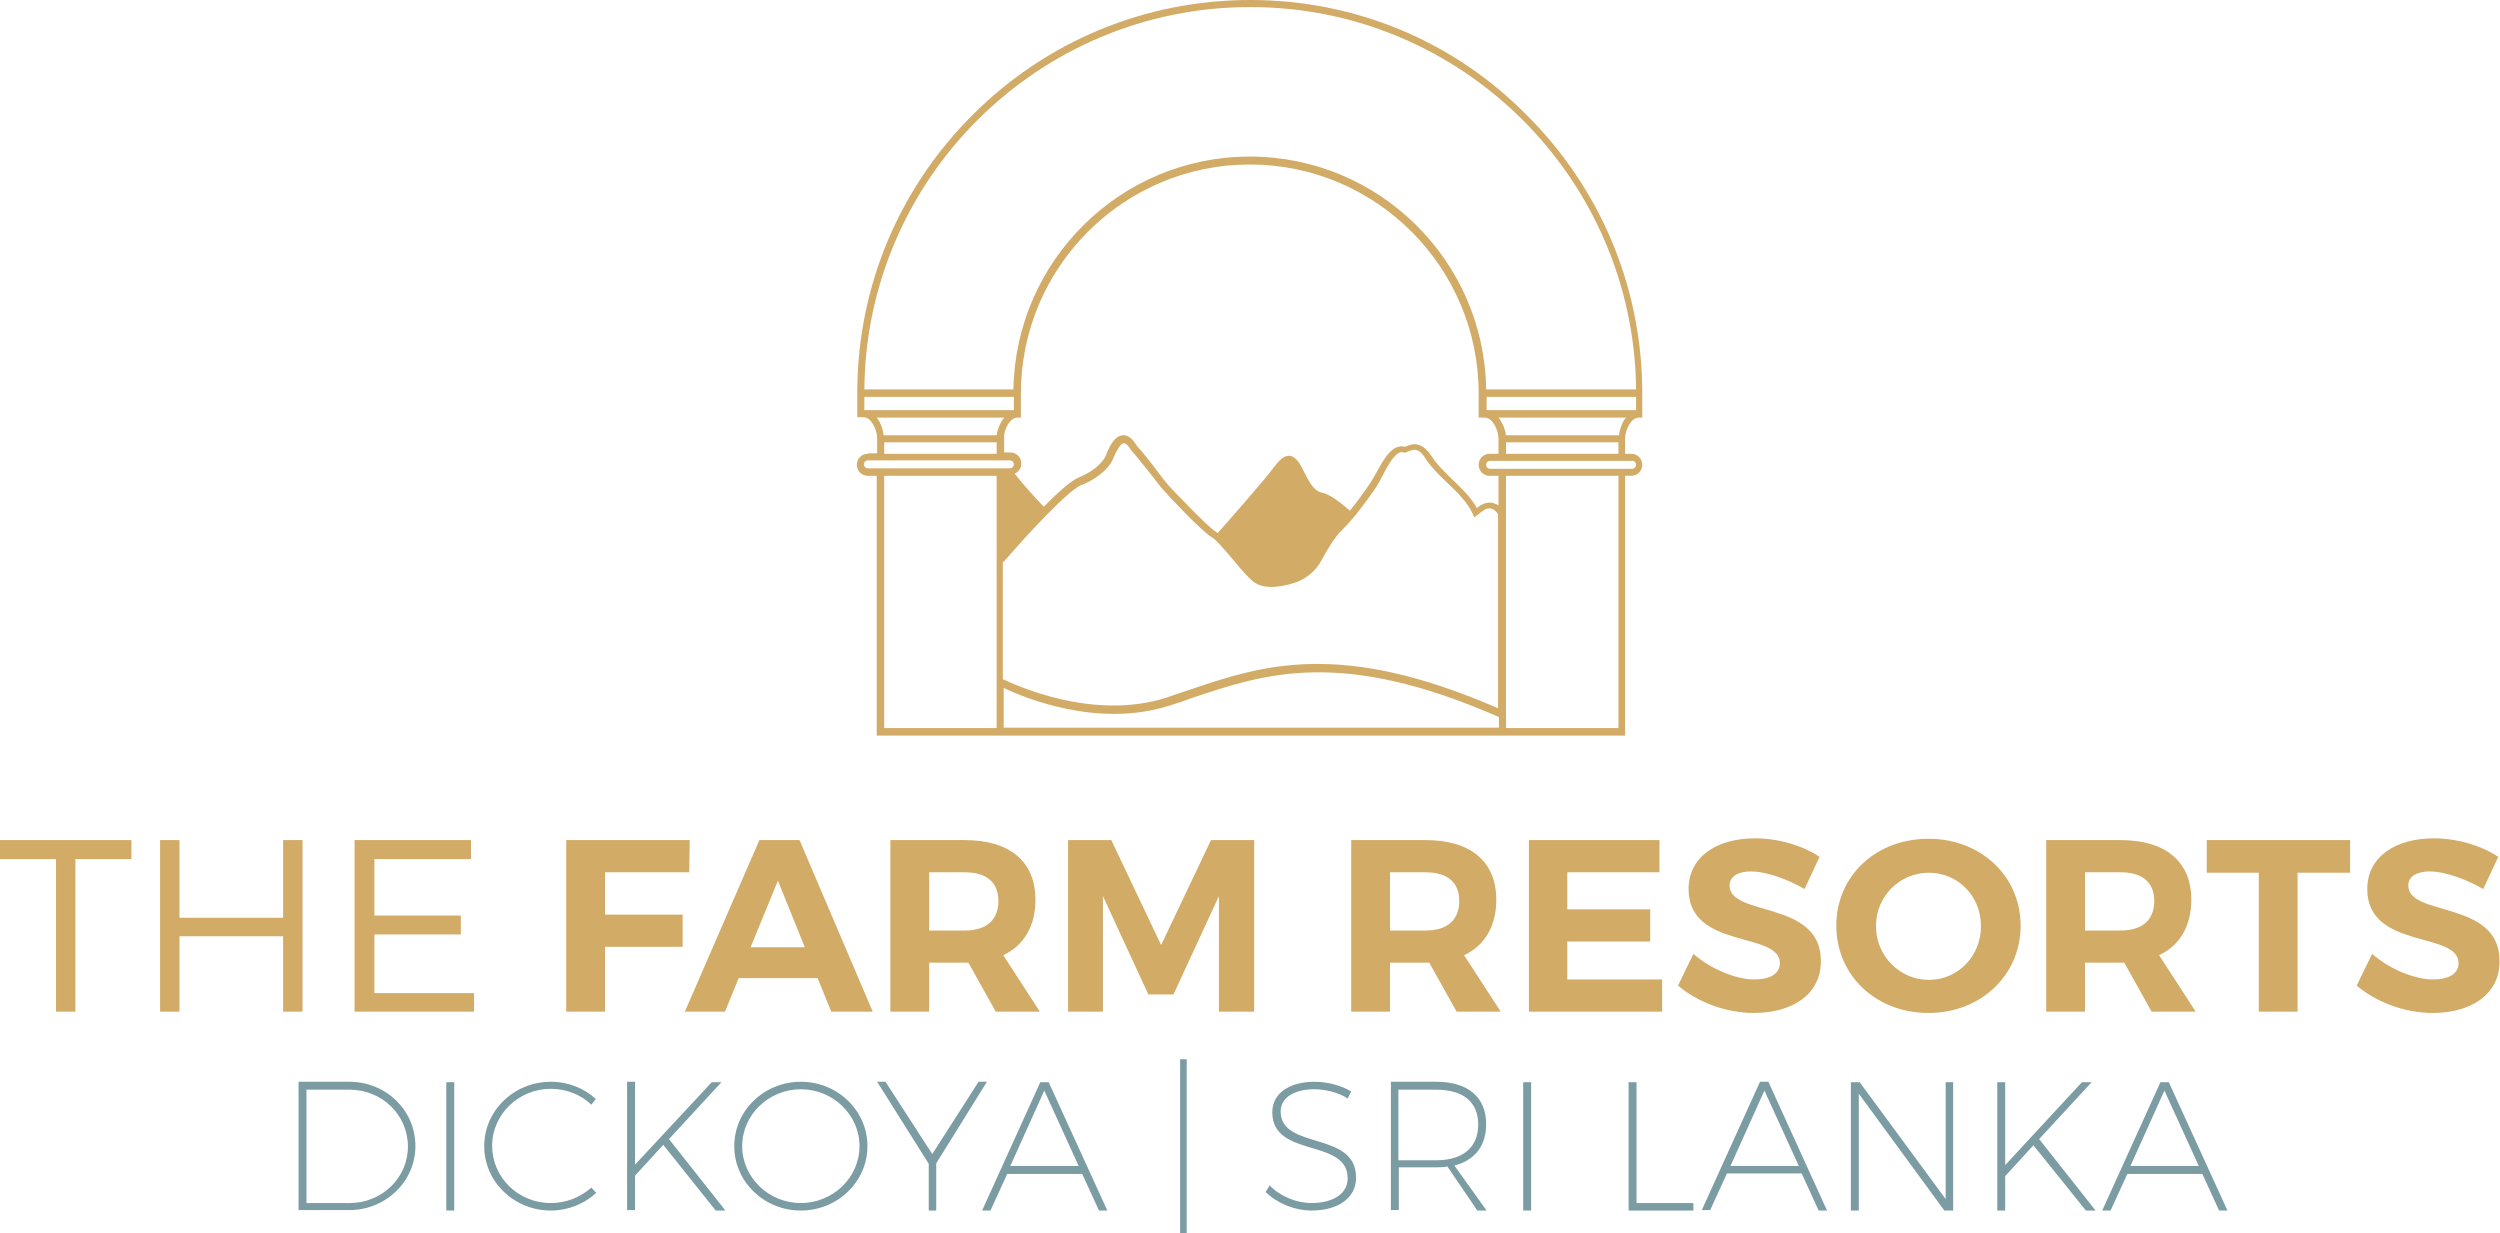 <?xml version="1.0" encoding="utf-8"?>
<!-- Generator: Adobe Illustrator 26.0.1, SVG Export Plug-In . SVG Version: 6.00 Build 0)  -->
<svg version="1.1" id="Layer_1" xmlns="http://www.w3.org/2000/svg" xmlns:xlink="http://www.w3.org/1999/xlink" x="0px" y="0px"
	 viewBox="0 0 566.9 279.7" style="enable-background:new 0 0 566.9 279.7;" xml:space="preserve">
<style type="text/css">
	.st0{fill:#D2AB67;}
	.st1{fill:#7C9CA4;}
</style>
<path class="st0" d="M196.8,102.9c-1.4,0-2.5,1.1-2.5,2.5c0,1.4,1.1,2.5,2.5,2.5h2v58.9h27.9h0.8h112.3h0.8h27.9v-58.9h1.4
	c1.4,0,2.5-1.1,2.5-2.5c0-1.4-1.1-2.5-2.5-2.5h-1.4v-3.4c0-1.9,1.3-4.8,3.1-4.8h0.8v-6.3h0c-0.2-23.5-9.5-45.6-26.1-62.2
	C329.7,9.3,307.3,0,283.5,0c-23.8,0-46.2,9.3-63,26.1c-16.6,16.6-25.9,38.7-26.1,62.2h0v6.3h1.4c1.8,0,3.1,2.9,3.1,4.8v3.4H196.8z
	 M196.8,106.2c-0.5,0-0.9-0.4-0.9-0.9c0-0.5,0.4-0.9,0.9-0.9H229c0.5,0,0.9,0.4,0.9,0.9c0,0.5-0.4,0.9-0.9,0.9h-1.4v0h-28.8v0H196.8
	z M196,90h33.9V93H196V90z M230.7,94.7h0.8v-5.5c0-28.6,23.3-51.9,51.9-51.9c28.6,0,51.9,23.3,51.9,51.9v5.5h1.4
	c1.8,0,3.1,2.9,3.1,4.8v3.4h-2c-1.4,0-2.5,1.1-2.5,2.5c0,1.4,1.1,2.5,2.5,2.5h2v6.7c-0.5-0.3-1-0.5-1.5-0.6
	c-1.4-0.2-2.6,0.5-3.4,1.2c-1.4-2.5-3.6-4.6-5.7-6.6c-1.7-1.7-3.4-3.3-4.4-4.9c-2.3-3.6-4.3-3.2-5.9-2.5c-0.1,0.1-0.3,0.1-0.4,0.1
	c-2.8-0.7-4.7,2.8-6.4,5.9c-0.5,0.9-1,1.8-1.5,2.5c-1.2,1.8-2.9,4.1-4.5,6.1c-2.1-1.8-4.4-3.7-6.4-4.1c-2.2-0.5-3.3-3.5-4.4-5.5
	c-2.9-5.8-5.6-1.1-6.4-0.3c-1.5,2.2-10.5,12.4-12.8,15c-0.2-0.2-0.4-0.3-0.5-0.4c-1.7-1-9.1-8.8-10.7-10.5c-0.5-0.6-1.3-1.6-2.2-2.8
	c-1.4-1.9-3.2-4.2-4.9-6.1c-1-1.7-2.1-2.5-3.2-2.4c-1.8,0.1-3,2.4-3.8,4.5c-0.9,2.2-3.8,4.1-6,5c-1.7,0.6-4.9,3.4-8.1,6.7
	c-1.4-1.4-4.8-5.1-6.6-7.5c0.9-0.4,1.5-1.3,1.5-2.3c0-1.4-1.1-2.5-2.5-2.5h-1.4v-3.4C227.6,97.6,228.9,94.7,230.7,94.7z M371,93
	h-33.9V90H371V93z M227.6,127.4c5.7-6.6,15-16.6,17.8-17.5l0.1,0c2.6-1.1,5.9-3.3,6.9-5.9c1.2-2.8,2-3.5,2.4-3.5
	c0.5,0,1.1,0.6,1.7,1.6l0.1,0.1c1.6,1.8,3.4,4.2,4.9,6c0.9,1.2,1.7,2.3,2.3,2.9c1.2,1.4,8.9,9.6,11.1,10.8c0.9,0.5,2.9,2.9,4.7,5
	c1.9,2.3,3.7,4.4,4.9,5.2c1,0.7,2.3,1,3.7,1c1.7,0,3.7-0.4,5.2-0.9c1.5-0.4,4.4-1.9,6-4.7c0.2-0.3,0.3-0.6,0.5-0.9
	c1.3-2.3,2.8-4.9,4.6-6.6c2.3-2.2,5.6-6.6,7.6-9.6c0.5-0.8,1-1.7,1.5-2.7c1.4-2.7,3.1-5.7,4.7-5.1l0.2,0.1l0.2-0.1
	c0.3-0.1,0.5-0.2,0.8-0.3c1.1-0.4,2.2-0.9,3.9,1.9c1.2,1.8,2.9,3.5,4.7,5.2c2.3,2.2,4.6,4.4,5.8,7l0.4,0.9l0.8-0.6
	c0.1-0.1,0.2-0.1,0.3-0.2c0.6-0.5,1.6-1.4,2.6-1.2c0.6,0.1,1.2,0.5,1.7,1.3v44c-35.9-15.6-53.4-9.8-70.2-4.1c-1.6,0.5-3.3,1.1-5,1.7
	c-16.7,5.3-34.1-2.8-37.1-4.2V127.4z M200.5,107.9h25.5v57.2h-25.5V107.9z M227.6,165.1V156c4.6,2.2,21.4,9.2,37.6,4
	c1.7-0.5,3.4-1.1,5-1.7c16.7-5.6,33.9-11.4,69.7,4.3v2.4H227.6z M367,165.1h-25.5v-57.2H367V165.1z M371,105.4
	c0,0.5-0.4,0.9-0.9,0.9h-1.4v0h-28.8v0h-2c-0.5,0-0.9-0.4-0.9-0.9c0-0.5,0.4-0.9,0.9-0.9h32.2C370.6,104.5,371,104.9,371,105.4z
	 M341.6,100.3H367v2.6h-25.5V100.3z M367.1,98.7h-25.6c-0.2-1.4-0.8-2.9-1.7-4h28.9C367.8,95.8,367.3,97.3,367.1,98.7z M283.5,1.6
	c48,0,87,38.8,87.5,86.7H337c-0.4-29.2-24.3-52.8-53.6-52.8s-53.1,23.6-53.6,52.8H196C196.4,40.4,235.5,1.6,283.5,1.6z M198.8,94.7
	h28.9c-0.9,1.1-1.5,2.6-1.7,4h-25.6C200.2,97.3,199.7,95.8,198.8,94.7z M200.5,100.3h25.5v2.6h-25.5V100.3z"/>
<path class="st0" d="M551.9,190.1c-9,0-15.1,4.4-15.1,11.5c0,13.8,20.7,9.5,20.7,16.8c0,2.4-2.2,3.7-5.8,3.7
	c-4.1,0-9.8-2.3-13.8-5.8l-3.5,7.2c4.4,3.7,10.8,6.2,17.2,6.2c8.6,0,15.2-4.1,15.2-11.7c0.1-14-20.7-10-20.7-17.2
	c0-2.1,2-3.2,4.9-3.2c3.1,0,8,1.6,12.1,4l3.4-7.3C562.8,191.8,557.3,190.1,551.9,190.1 M532.9,197.9v-7.4h-32.5v7.4h11.8v31.5h8.8
	v-31.5H532.9z M472.8,211v-13.2h8.1c4.8,0,7.6,2.2,7.6,6.5c0,4.4-2.8,6.7-7.6,6.7H472.8z M487.9,229.4h10l-8.3-12.8
	c4.7-2.2,7.3-6.6,7.3-12.6c0-8.6-5.8-13.5-16-13.5H464v38.9h8.8v-11.1h8.1h0.8L487.9,229.4z M437.4,197.9c6.5,0,11.8,5.2,11.8,12.1
	s-5.3,12.2-11.8,12.2c-6.5,0-12-5.3-12-12.2S430.9,197.9,437.4,197.9z M437.3,190.2c-11.9,0-20.9,8.4-20.9,19.7
	c0,11.3,9,19.8,20.9,19.8c11.9,0,20.9-8.6,20.9-19.8C458.2,198.7,449.2,190.2,437.3,190.2z M398,190.1c-9,0-15.1,4.4-15.1,11.5
	c0,13.8,20.7,9.5,20.7,16.8c0,2.4-2.2,3.7-5.8,3.7c-4.1,0-9.8-2.3-13.8-5.8l-3.5,7.2c4.4,3.7,10.8,6.2,17.2,6.2
	c8.6,0,15.2-4.1,15.2-11.7c0.1-14-20.7-10-20.7-17.2c0-2.1,2-3.2,4.9-3.2c3.1,0,8,1.6,12.1,4l3.4-7.3
	C408.9,191.8,403.4,190.1,398,190.1z M376.3,197.8v-7.3h-29.6v38.9h30.2v-7.3h-21.5v-8.6h18.8v-7.3h-18.8v-8.4H376.3z M315.2,211
	v-13.2h8.1c4.8,0,7.6,2.2,7.6,6.5c0,4.4-2.8,6.7-7.6,6.7H315.2z M330.3,229.4h10l-8.3-12.8c4.7-2.2,7.3-6.6,7.3-12.6
	c0-8.6-5.8-13.5-16-13.5h-16.9v38.9h8.8v-11.1h8.1h0.8L330.3,229.4z M284.4,229.4v-38.9h-9.8l-11.3,23.8L252,190.5h-9.8v38.9h7.9
	v-26.2l10.3,22.3h5.7l10.3-22.3v26.2H284.4z M210.7,211v-13.2h8.1c4.8,0,7.6,2.2,7.6,6.5c0,4.4-2.8,6.7-7.6,6.7H210.7z M225.8,229.4
	h10l-8.3-12.8c4.7-2.2,7.3-6.6,7.3-12.6c0-8.6-5.8-13.5-16-13.5h-16.9v38.9h8.8v-11.1h8.1h0.8L225.8,229.4z M182.5,214.8h-12.3
	l6.2-15.1L182.5,214.8z M185.4,221.8l3.1,7.6h9.4l-16.6-38.9h-9.1l-16.9,38.9h9.1l3.1-7.6H185.4z M156.3,197.8l0.1-7.3h-28v38.9h8.8
	v-14.7h17.6v-7.3h-17.6v-9.6H156.3z M106.8,194.8v-4.3H80.4v38.9h27.1v-4.2H84.9v-13.3h19.6v-4.3H84.9v-12.8H106.8z M68.6,229.4
	v-38.9h-4.4v17.6H40.7v-17.6h-4.4v38.9h4.4v-17.1h23.5v17.1H68.6z M29.8,194.8v-4.3H0v4.3h12.7v34.6h4.4v-34.6H29.8z"/>
<path class="st1" d="M498.6,264.4h-15.5l7.7-17.1L498.6,264.4z M499.4,266.2l3.8,8.3h1.9l-13.3-29.1h-1.9l-13.2,29.1h1.9l3.8-8.3
	H499.4z M473,274.5h2.2l-12.8-16.2l11.9-12.9h-2.2l-17.4,18.8v-18.8h-1.8v29.1h1.8v-7.8l6.4-7L473,274.5z M442.9,274.5v-29.1h-1.7
	v26.5l-19.5-26.5h-2v29.1h1.8V248l19.4,26.5H442.9z M407.9,264.4h-15.5l7.7-17.1L407.9,264.4z M408.6,266.2l3.8,8.3h1.9L401,245.3
	h-1.9l-13.2,29.1h1.9l3.8-8.3H408.6z M371.1,272.8v-27.4h-1.8v29.1H384v-1.7H371.1z M347.2,274.5v-29.1h-1.8v29.1H347.2z
	 M317.1,263.1v-16h8.6c6.1,0,9.5,2.8,9.5,7.9c0,5.2-3.5,8.1-9.5,8.1H317.1z M335,274.5h2.1l-7.3-10.2c4.6-1.2,7.2-4.4,7.2-9.4
	c0-6.1-4.1-9.6-11.3-9.6h-10.3v29.1h1.8v-9.7h8.5c0.9,0,1.7,0,2.5-0.2L335,274.5z M298.1,245.3c-5.8,0-9.6,2.7-9.6,6.9
	c0,10.5,17.1,5.8,17.1,15c0,3.4-3.2,5.6-8.2,5.6c-3.4,0-7.1-1.5-9.5-4l-0.9,1.5c2.5,2.5,6.5,4.2,10.4,4.2c6.1,0,10.1-2.9,10.1-7.4
	c0.1-10.8-17.1-6.2-17.1-15.1c0-3,3-5,7.6-5c2.5,0,5.5,0.7,7.6,2.1l0.8-1.6C304.3,246.2,301.1,245.3,298.1,245.3z M269.1,279.7
	v-39.5h-1.5v39.5H269.1z M244.6,264.4h-15.5l7.7-17.1L244.6,264.4z M245.4,266.2l3.8,8.3h1.9l-13.3-29.1h-1.9l-13.2,29.1h1.9
	l3.8-8.3H245.4z M212.3,263.8l11.5-18.5h-1.9l-10.5,16.4l-10.6-16.4h-1.9l11.7,18.6v10.6h1.7V263.8z M181.6,247
	c7.3,0,13.3,5.8,13.3,12.9c0,7.1-6,12.9-13.3,12.9c-7.3,0-13.3-5.8-13.3-12.9C168.3,252.8,174.3,247,181.6,247z M181.6,245.3
	c-8.3,0-15.1,6.5-15.1,14.6s6.8,14.6,15.1,14.6c8.3,0,15.1-6.5,15.1-14.6S189.9,245.3,181.6,245.3z M162.3,274.5h2.2l-12.8-16.2
	l11.9-12.9h-2.2L144,264.1v-18.8h-1.8v29.1h1.8v-7.8l6.4-7L162.3,274.5z M124.9,245.3c-8.3,0-15.1,6.5-15.1,14.6s6.8,14.6,15.1,14.6
	c3.9,0,7.6-1.5,10.3-4l-1.1-1.2c-2.5,2.2-5.7,3.5-9.2,3.5c-7.4,0-13.3-5.8-13.3-13c0-7.1,6-12.9,13.3-12.9c3.5,0,6.8,1.3,9.2,3.6
	l1-1.3C132.5,246.8,128.9,245.3,124.9,245.3z M103,274.5v-29.1h-1.8v29.1H103z M69.5,247.1h9.8c7.3,0,13.2,5.7,13.2,12.9
	c0,7.1-5.9,12.8-13.2,12.8h-9.8V247.1z M67.7,245.3v29.1h11.5c8.3,0,15-6.5,15-14.5c0-8.2-6.7-14.6-15-14.6H67.7z"/>
</svg>
